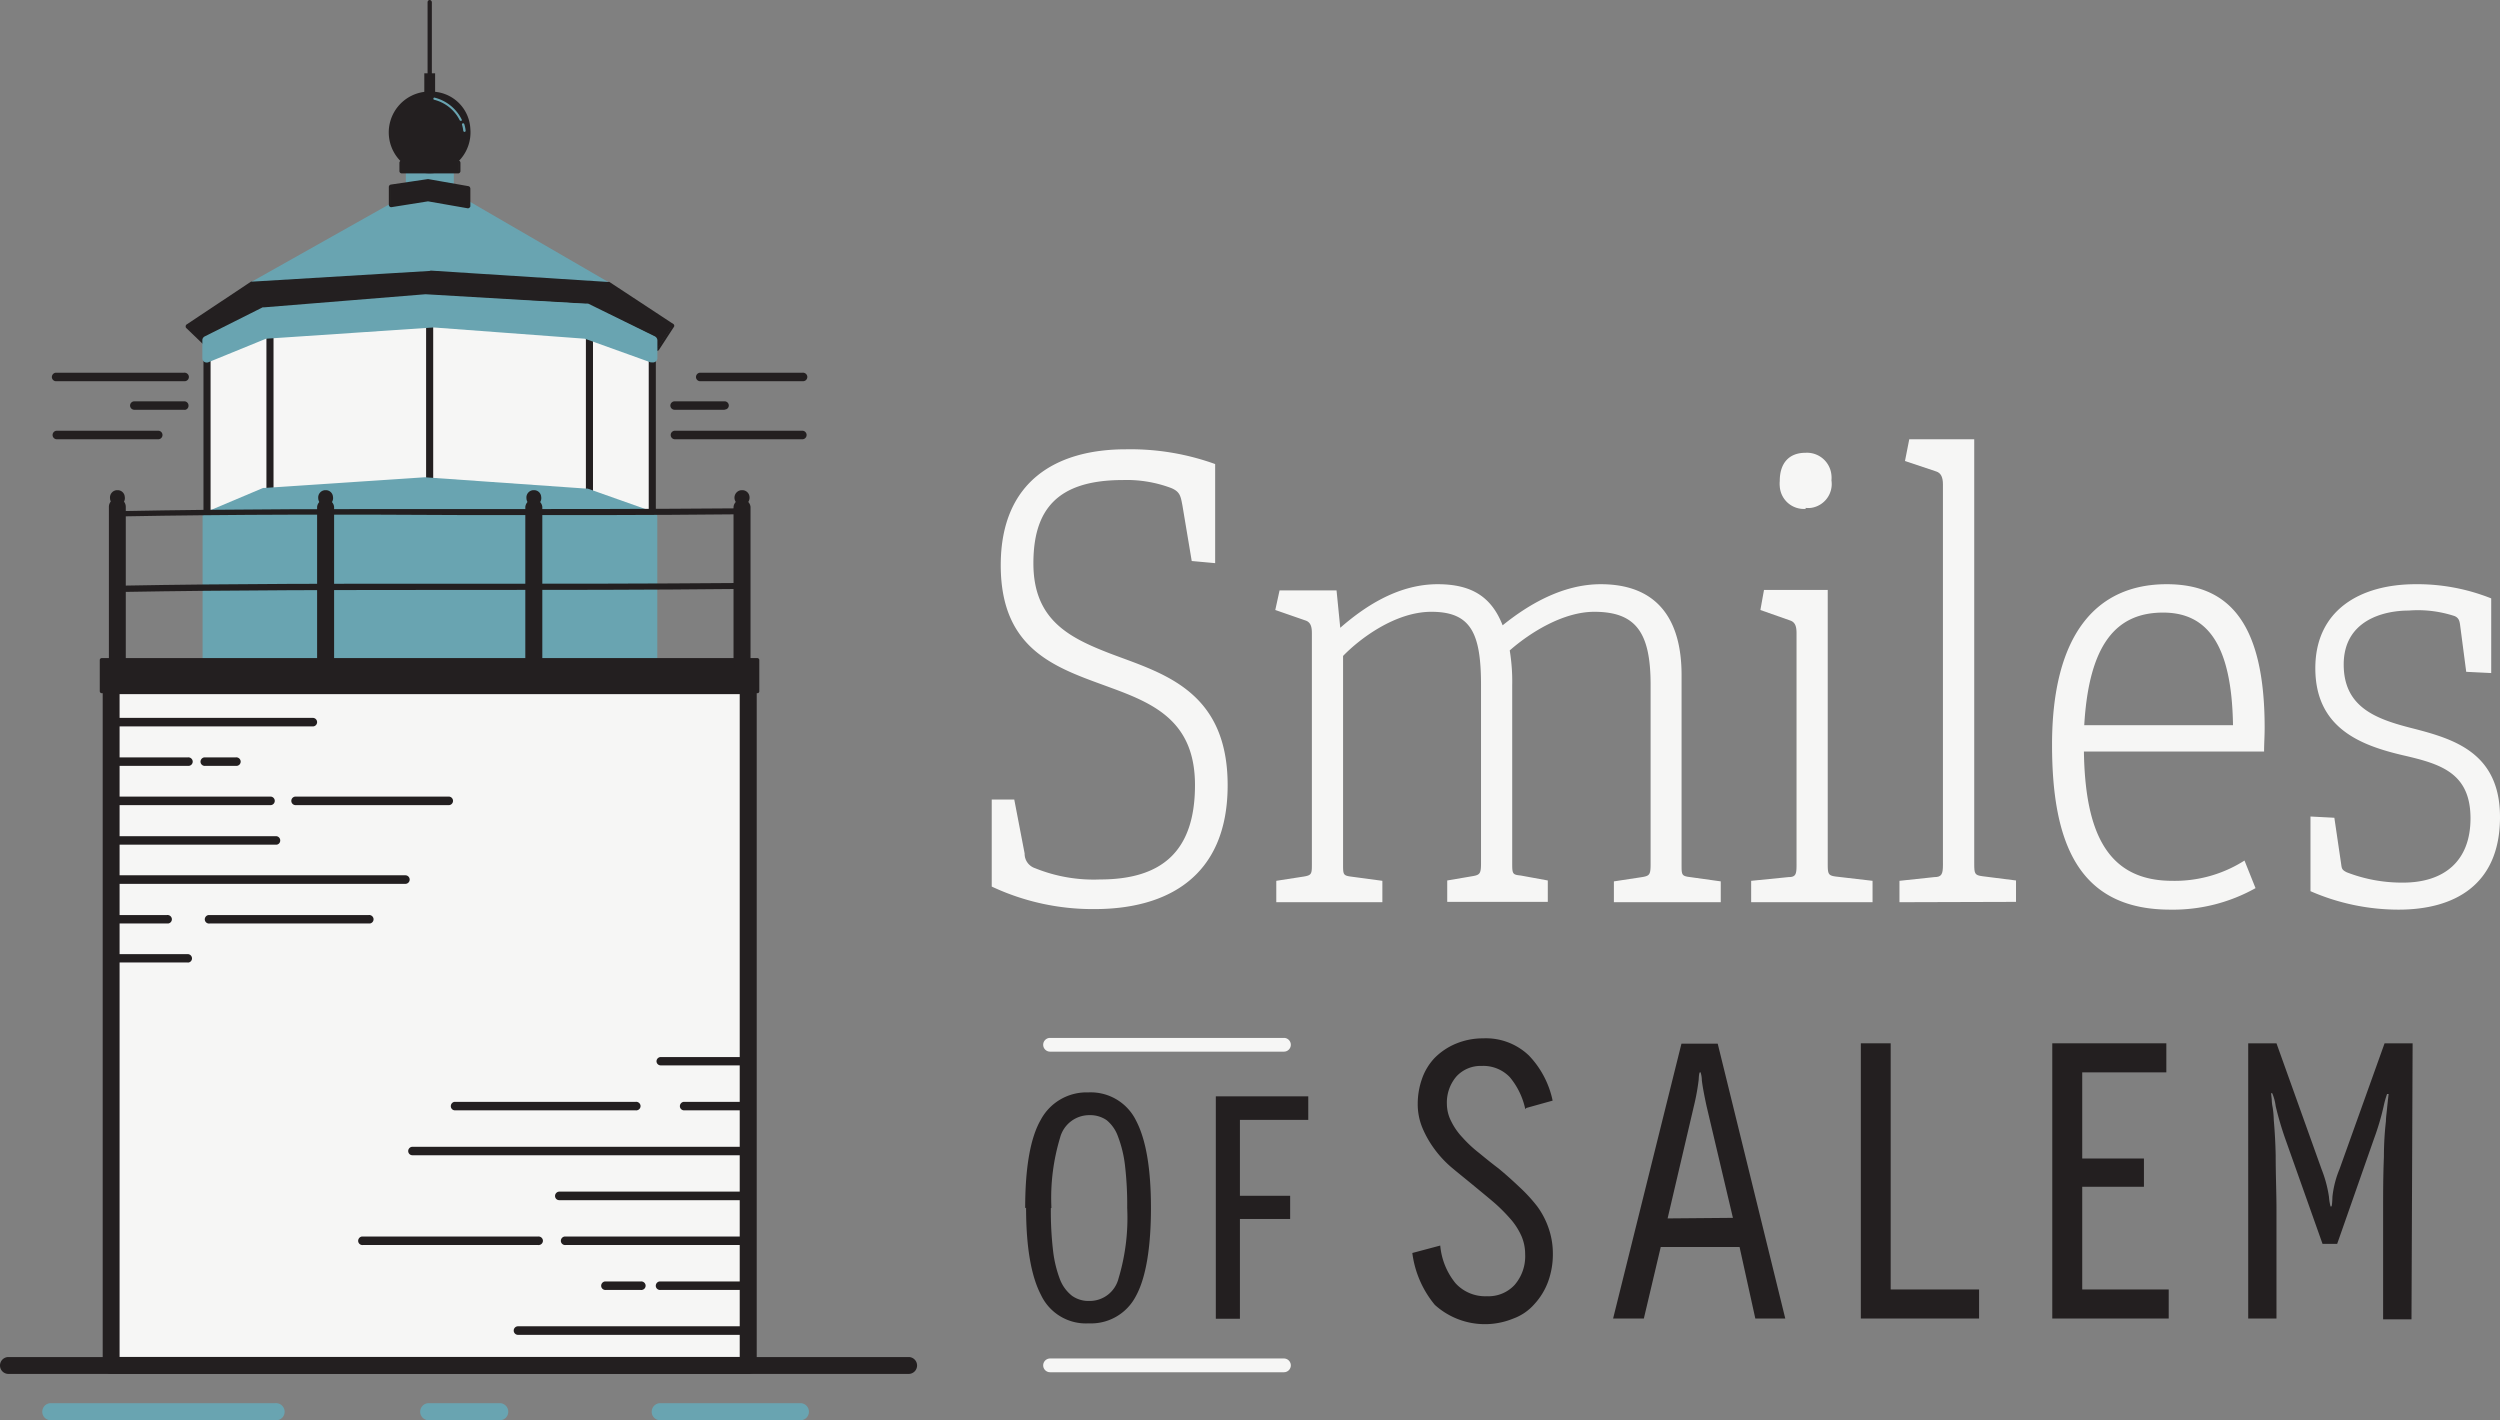 <svg id="Layer_1" data-name="Layer 1" xmlns="http://www.w3.org/2000/svg" viewBox="0 0 222.01 126.13"><rect x="0" y="0" width="222.01" height="126.13" fill="#808080" stroke="none"/><defs><style>.cls-1{fill:#f6f6f5;}.cls-2{fill:#231f20;}.cls-3{fill:#69a4b1;}</style></defs><path class="cls-1" d="M110.58,51.43l-.82-4.9c-.16-.87-.22-1.25-1-1.58a11.24,11.24,0,0,0-4.3-.71c-5.87,0-7.94,2.67-7.94,7.4,0,5,3.15,6.59,6.8,8,4.57,1.74,10.45,3.21,10.45,11.7,0,8.27-5.55,11-11.81,11a21.07,21.07,0,0,1-9.14-2V72.61h2l.92,4.79a1.35,1.35,0,0,0,.93,1.31,13.85,13.85,0,0,0,5.76,1c5.5,0,8.44-2.5,8.44-8.38,0-5.55-3.48-7.18-7.35-8.6-4.68-1.74-9.9-3.15-9.9-10.93,0-7.51,5-10.29,11.1-10.29a22.14,22.14,0,0,1,7.94,1.31v8.8Z" transform="translate(-4.75 -1.61)"/><path class="cls-1" d="M148.07,81.73V79.88l2.5-.38c.66-.11.76-.21.76-1.14V62.42c0-4.57-1.25-6.48-5-6.48-2.77,0-5.71,1.85-7.51,3.43a17,17,0,0,1,.22,3.1V78.36c0,.87.06.93.76,1l2.4.44v1.9h-8.93V79.8l2.23-.38c.66-.11.77-.22.77-1.14V62.42c0-4.63-.93-6.48-4.41-6.48-3.21,0-6.37,2.4-7.84,3.92v18.5c0,.87,0,1,.66,1.09l2.83.38v1.9h-9.42v-1.9l2.45-.38c.65-.11.71-.22.71-1V57.85c0-.6-.11-1-.6-1.15L118,55.78l.38-1.74h5.06l.33,3.32c2-1.74,5-3.87,8.65-3.87,3.05,0,4.79,1.15,5.77,3.65,2.29-1.85,5.33-3.65,8.71-3.65,5.06,0,7.18,3.16,7.18,8.06V78.41c0,.88,0,1,.76,1.09l2.72.38v1.85Z" transform="translate(-4.75 -1.61)"/><path class="cls-1" d="M160.26,81.73v-1.9l3.32-.33c.65,0,.71-.27.71-1.09V57.85c0-.6-.11-1-.6-1.15l-2.61-.92L161.4,54h5.66V78.36c0,.87.06,1,.71,1.09l3.27.38v1.9ZM165.1,46.8a2.14,2.14,0,0,1-2.3-2,2.57,2.57,0,0,1,0-.48c0-1.58.82-2.5,2.28-2.5a2.18,2.18,0,0,1,2.31,2,2.26,2.26,0,0,1,0,.45,2.14,2.14,0,0,1-1.8,2.44,2,2,0,0,1-.49,0Z" transform="translate(-4.75 -1.61)"/><path class="cls-1" d="M173.43,81.73v-1.9l3.1-.33c.65,0,.76-.27.76-1.09V44.62c0-.6-.16-1-.59-1.14l-2.78-.93.38-1.93h5.77V78.33c0,.87.05,1,.71,1.09l3,.38v1.9Z" transform="translate(-4.75 -1.61)"/><path class="cls-1" d="M205.05,80.48a15,15,0,0,1-7.57,1.91c-8.1,0-10.5-5.83-10.5-14.64,0-9.69,3.86-14.26,10.18-14.26,5.6,0,8.7,3.54,8.7,12.74,0,.81-.05,1.36-.05,2.12h-16c.11,7.18,2.07,11.48,7.84,11.48a11.5,11.5,0,0,0,6.42-1.8Zm-2-14.47c-.11-7.18-2.29-10-6.21-10-4.13,0-6.58,2.77-7,10Z" transform="translate(-4.75 -1.61)"/><path class="cls-1" d="M223.76,61.27l-.54-4.13c-.05-.38-.11-.65-.49-.82a10.44,10.44,0,0,0-4.08-.49c-2.23,0-5.77.87-5.77,4.79s3.05,4.9,6.31,5.72c3.54.92,7.57,2.17,7.57,7.83,0,6.1-4.14,8.22-9,8.22a19.56,19.56,0,0,1-7.83-1.64V74.12l2.12.11.6,4.08c.06.43.06.54.49.76a13.55,13.55,0,0,0,5,.92c3.65,0,6-1.9,6-5.71,0-4.08-2.72-4.84-6-5.6-3.75-.88-7.78-2.4-7.78-7.73,0-5.17,4-7.46,8.92-7.46a17.68,17.68,0,0,1,6.7,1.26v6.63Z" transform="translate(-4.75 -1.61)"/><path class="cls-2" d="M95.79,108.9c0-3.62.46-6.24,1.38-7.84a4.61,4.61,0,0,1,4.23-2.44,4.48,4.48,0,0,1,4.24,2.51c.88,1.68,1.32,4.26,1.32,7.76s-.45,6.23-1.35,7.84a4.48,4.48,0,0,1-4.18,2.4,4.41,4.41,0,0,1-4.23-2.51c-.88-1.68-1.33-4.26-1.33-7.76Zm2.28,0a30.2,30.2,0,0,0,.2,3.81,10.48,10.48,0,0,0,.62,2.54,3.41,3.41,0,0,0,1.07,1.44,2.54,2.54,0,0,0,1.53.45,2.64,2.64,0,0,0,2.59-2,18.63,18.63,0,0,0,.77-6.26,30.4,30.4,0,0,0-.2-3.81,10.6,10.6,0,0,0-.62-2.54,3.3,3.3,0,0,0-1-1.44,2.56,2.56,0,0,0-1.52-.45,2.68,2.68,0,0,0-2.62,2,18.52,18.52,0,0,0-.77,6.23Z" transform="translate(-4.75 -1.61)"/><polygon class="cls-2" points="110.11 99.45 110.11 106.19 114.57 106.19 114.57 108.25 110.11 108.25 110.11 117.11 107.97 117.11 107.97 97.36 116.18 97.36 116.18 99.45 110.11 99.45"/><path class="cls-1" d="M118.74,95H98a.61.61,0,0,1-.61-.61.61.61,0,0,1,.61-.61h20.77a.61.61,0,0,1,.61.61.61.61,0,0,1-.61.61h0Z" transform="translate(-4.75 -1.61)"/><path class="cls-1" d="M118.74,123.47H98a.61.61,0,0,1-.61-.61.61.61,0,0,1,.61-.61h20.77a.61.61,0,0,1,.61.61.61.61,0,0,1-.61.61h0Z" transform="translate(-4.75 -1.61)"/><path class="cls-2" d="M140.3,100l-.1.1a6.56,6.56,0,0,0-1.37-2.83,3.25,3.25,0,0,0-2.51-1,2.91,2.91,0,0,0-2.24.94,3.56,3.56,0,0,0-.84,2.45,3.41,3.41,0,0,0,.39,1.54,5.74,5.74,0,0,0,1,1.43A11.13,11.13,0,0,0,136.1,104c.74.61,1.31,1.06,1.71,1.36.68.56,1.3,1.12,1.89,1.68a14.08,14.08,0,0,1,1.57,1.71,7.19,7.19,0,0,1,1,1.92,6.84,6.84,0,0,1,.38,2.24,7.12,7.12,0,0,1-.42,2.51,6,6,0,0,1-1.22,2,4.57,4.57,0,0,1-1.89,1.29,6.63,6.63,0,0,1-6.95-1.22,9,9,0,0,1-2-4.61l2.48-.66a6.14,6.14,0,0,0,1.36,3.35,3.57,3.57,0,0,0,2.79,1.15,3.15,3.15,0,0,0,2.45-1,3.88,3.88,0,0,0,.94-2.73,4.07,4.07,0,0,0-.31-1.57,6.06,6.06,0,0,0-.88-1.43,15.6,15.6,0,0,0-1.39-1.43c-.56-.49-1.19-1-1.89-1.58s-1.33-1.08-2-1.64a9.56,9.56,0,0,1-1.57-1.67,9.06,9.06,0,0,1-1.08-1.89,5.49,5.49,0,0,1-.42-2.2,6.69,6.69,0,0,1,.38-2.17,5.16,5.16,0,0,1,1.12-1.85,5.81,5.81,0,0,1,1.85-1.25,6.23,6.23,0,0,1,2.45-.49,5.52,5.52,0,0,1,4.08,1.53,8.21,8.21,0,0,1,2.1,4Z" transform="translate(-4.75 -1.61)"/><path class="cls-2" d="M159.23,112.35h-7l-1.5,6.35H148l6.07-24.41h3.22l6,24.41h-2.66Zm-.59-2.59-2.34-9.92c-.23-1.07-.37-1.84-.42-2.3a2.43,2.43,0,0,0-.11-.7h-.06c-.05,0-.09.22-.11.66a19.77,19.77,0,0,1-.42,2.31l-2.34,10Z" transform="translate(-4.75 -1.61)"/><path class="cls-2" d="M180.5,116.12v2.58H170V94.26h2.65v21.86Z" transform="translate(-4.75 -1.61)"/><path class="cls-2" d="M197.34,116.12v2.58H187V94.26h10.13v2.58h-7.47v7.65h5.48V107h-5.48v9.12Z" transform="translate(-4.75 -1.61)"/><path class="cls-2" d="M219,94.26l-.1,24.51h-2.52v-9.71c0-1.42,0-3,.07-4.71a28.25,28.25,0,0,1,.18-3.18c0-.32.06-.7.1-1.12s.07-.65.07-.7l.07-.59h-.14a8.86,8.86,0,0,0-.31,1.12,23,23,0,0,1-.84,2.83l-3.28,9.36H211l-3.32-9.36a28.57,28.57,0,0,1-.84-2.87,4.26,4.26,0,0,0-.31-1.15h-.1l.06.56a3.72,3.72,0,0,0,.08.7,8.12,8.12,0,0,1,.1,1.12c.09,1,.15,2.1.17,3.17,0,1.73.07,3.3.07,4.72v9.74h-2.51V94.26h2.51l4,11.17a11,11,0,0,1,.66,2.45,4.94,4.94,0,0,0,.14.87h.07c.05,0,.08-.29.1-.87a8.76,8.76,0,0,1,.63-2.45l4-11.17Z" transform="translate(-4.75 -1.61)"/><path class="cls-3" d="M41,18.47a.1.1,0,0,1-.11-.09h0V16.53a.1.1,0,0,1,.1-.1h3.84a.12.12,0,0,1,.11.09h0v1.84a.09.09,0,0,1-.1.1H41Z" transform="translate(-4.75 -1.61)"/><path class="cls-3" d="M44.82,18.37H41V16.53h3.83Zm0-2H41a.21.21,0,0,0-.21.19h0v1.84a.19.19,0,0,0,.19.21h3.85a.21.21,0,0,0,.22-.2h0V16.53a.22.22,0,0,0-.22-.2h0" transform="translate(-4.75 -1.61)"/><path class="cls-3" d="M27.15,27a.08.08,0,0,1-.1-.07.08.08,0,0,1,0-.11l16-9h.12l15.52,9a.11.11,0,0,1,.05.11.1.1,0,0,1-.11.07Z" transform="translate(-4.75 -1.61)"/><path class="cls-3" d="M43.14,17.86l15.52,9H27.15l16-9m0-.2a.21.21,0,0,0-.11,0l-16,9a.19.19,0,0,0-.1.23.2.2,0,0,0,.21.14H58.66a.2.2,0,0,0,.21-.14.2.2,0,0,0-.09-.23l-15.52-9a.24.24,0,0,0-.12,0" transform="translate(-4.75 -1.61)"/><polygon class="cls-1" points="18.39 47.2 18.39 31.43 23.52 29.3 37.77 28.36 52.03 29.3 57.93 31.43 57.93 47.2 18.39 47.2"/><rect class="cls-2" x="18.07" y="29.79" width="0.63" height="17.06"/><rect class="cls-2" x="57.61" y="29.79" width="0.63" height="17.06"/><rect class="cls-2" x="23.66" y="29.44" width="0.63" height="14.64"/><rect class="cls-2" x="52.03" y="29.44" width="0.63" height="14.64"/><rect class="cls-2" x="37.84" y="28.62" width="0.63" height="14.64"/><path class="cls-3" d="M23.14,61.37a.21.21,0,0,1-.22-.2h0V47.47a.22.22,0,0,1,.13-.19l5.13-2.12h.08l14.25-.94,14.28.94,6,2.14a.21.21,0,0,1,.14.19v13.7a.21.21,0,0,1-.22.2h0Z" transform="translate(-4.75 -1.61)"/><path class="cls-3" d="M42.52,44.4l14.26.94,5.9,2.13v13.7H23.14V47.47l5.13-2.13,14.25-.94m0-.41h0l-14.25.95h-.15L23,47.1a.41.41,0,0,0-.26.37v13.7a.42.42,0,0,0,.44.4h39.5a.41.41,0,0,0,.44-.4h0V47.47a.43.43,0,0,0-.28-.38L56.94,45h-.13L42.56,44h0" transform="translate(-4.75 -1.61)"/><rect class="cls-1" x="9.87" y="60.88" width="56.57" height="60.36"/><path class="cls-2" d="M71.19,123.62H14.62a.75.75,0,0,1-.75-.75h0V62.49a.76.76,0,0,1,.75-.75H71.19a.76.76,0,0,1,.76.75v60.36a.75.75,0,0,1-.75.77Zm-55.82-1.51H70.44V63.25H15.37Z" transform="translate(-4.75 -1.61)"/><rect class="cls-2" x="8.95" y="58.54" width="58.41" height="2.98" rx="0.09"/><path class="cls-2" d="M72,63.05H13.79V60.24H72Zm0-3H13.79a.18.18,0,0,0-.18.16h0V63a.18.18,0,0,0,.18.17H72a.18.18,0,0,0,.18-.17V60.22a.18.18,0,0,0-.17-.17h0" transform="translate(-4.75 -1.61)"/><path class="cls-2" d="M63.06,32.69H63L57.21,29.8l-14.15-1-14.45.84-5.05,3h-.12l-2.08-2a.11.11,0,0,1,0-.14s0,0,0,0l5.7-3.75,15.81-1,15.77,1L64.4,30.5a.12.12,0,0,1,0,.14l-1.31,2a.08.08,0,0,1-.09,0" transform="translate(-4.75 -1.61)"/><path class="cls-2" d="M42.91,25.9h0l15.75,1,5.71,3.72-1.31,2-5.79-2.88-14.19-1-14.47.88-5.09,3-2.07-2,5.7-3.74,15.76-1m0-.21h0l-15.77.95a.17.17,0,0,0-.1,0l-5.71,3.8a.19.19,0,0,0-.09.16.18.18,0,0,0,.06.17l2.08,2a.17.17,0,0,0,.14,0h.11l5-3,14.42-.83,14.13,1L63,32.77h.09a.19.19,0,0,0,.18-.09l1.3-2a.2.2,0,0,0,0-.28h0l-5.7-3.75a.17.17,0,0,0-.1,0L43,25.64h0" transform="translate(-4.75 -1.61)"/><path class="cls-3" d="M62.68,33.49h0l-5.9-2.12-13.53-.95-15,1-5.1,2.11h-.06a.11.11,0,0,1,0-.08V31.83a.08.08,0,0,1,.06-.08l5.13-2.58L42.57,28l14.27.84,5.95,2.92s.06.05.06.08v1.56a.11.11,0,0,1,0,.08h-.06" transform="translate(-4.75 -1.61)"/><path class="cls-3" d="M62.68,33.69h-.11l-5.88-2.12-13.45-.95-14.91,1-5.19,2.12a.24.24,0,0,1-.14-.12.29.29,0,0,1-.14-.26V31.83a.3.3,0,0,1,.14-.21L28.21,29l14.3-1.18,14.36.78,6,2.91a.33.33,0,0,1,.17.27v1.56a.28.28,0,0,1-.15.25.22.22,0,0,1-.16,0M43.24,30.22l13.57,1,5.78,2.08V31.9L56.73,29,42.5,28.19,28.28,29.36,23.23,31.9v1.34l5-2.07Z" transform="translate(-4.75 -1.61)"/><path class="cls-3" d="M42.52,28.09l14.26.84,5.9,2.9v1.56l-5.9-2.12-13.52-1-15,1-5.13,2.12V31.83l5.13-2.57,14.25-1.17m0-.2h0L28.25,29.06h-.08L23,31.62a.18.18,0,0,0-.11.17v1.56a.19.19,0,0,0,.1.17h.21l5.1-2.1,14.94-1,13.46,1,5.9,2.2h.08a.24.24,0,0,0,.12,0,.19.19,0,0,0,.1-.17V31.83a.19.19,0,0,0-.12-.17l-5.9-2.91h-.09l-14.25-.84h0" transform="translate(-4.75 -1.61)"/><path class="cls-3" d="M62.68,33.79h-.15l-5.84-2.1-13.43-1-14.89,1L23.3,33.76a.42.42,0,0,1-.38,0,.38.38,0,0,1-.2-.34V31.83a.38.38,0,0,1,.22-.35l5.14-2.58h.16l14.3-1.16h0l14.24.84a.54.54,0,0,1,.22,0l5.9,2.9a.41.41,0,0,1,.23.36v1.56a.39.39,0,0,1-.19.34.46.46,0,0,1-.23.06M43.25,30.12l13.59,1,5.64,2V32l-5.76-2.83L42.53,28.3l-14.2,1.15-5,2.51v1.13l4.92-2Z" transform="translate(-4.75 -1.61)"/><path class="cls-2" d="M42.75,19.38l-3.29.53a.06.06,0,0,1-.06,0,.11.11,0,0,1,0-.08V18.25a.12.12,0,0,1,.09-.11l3.3-.52,3.62.62a.11.11,0,0,1,.09.1V19.9a.11.11,0,0,1,0,.08h-.07l-3.6-.62" transform="translate(-4.75 -1.61)"/><path class="cls-2" d="M42.77,17.72l3.58.62V19.9l-3.58-.62-3.31.52V18.25l3.31-.53m0-.21h0L39.46,18a.22.22,0,0,0-.18.21V19.8a.22.22,0,0,0,.21.21h0l3.27-.52,3.54.62h0a.24.24,0,0,0,.14-.05.24.24,0,0,0,.07-.16V18.34a.2.2,0,0,0-.17-.2l-3.58-.63h0" transform="translate(-4.75 -1.61)"/><rect class="cls-2" x="37.68" y="6.51" width="0.96" height="1.84"/><path class="cls-2" d="M40.39,16h5a.1.1,0,0,1,.1.1v.73a.09.09,0,0,1-.1.1h-5a.09.09,0,0,1-.1-.1v-.73A.12.12,0,0,1,40.39,16Z" transform="translate(-4.75 -1.61)"/><path class="cls-2" d="M45.43,16.8h-5v-.73h5Zm0-.94h-5a.21.21,0,0,0-.21.21v.73a.21.21,0,0,0,.21.21h5a.21.21,0,0,0,.21-.21v-.73a.21.21,0,0,0-.21-.21" transform="translate(-4.75 -1.61)"/><path class="cls-2" d="M46.52,13.06A3.63,3.63,0,1,1,42.6,9.75l.31,0a3.47,3.47,0,0,1,3.61,3.33h0" transform="translate(-4.75 -1.61)"/><path class="cls-3" d="M46,13.32a.11.11,0,0,1-.11-.1,3.33,3.33,0,0,0-.11-.53.1.1,0,0,1,.07-.13.11.11,0,0,1,.13.07,2.9,2.9,0,0,1,.12.57.1.1,0,0,1-.08.12h0Z" transform="translate(-4.75 -1.61)"/><path class="cls-3" d="M45.66,12.34a.1.1,0,0,1-.09-.06,3.49,3.49,0,0,0-2.26-1.81.09.09,0,0,1-.07-.12h0a.08.08,0,0,1,.1-.07h0a3.68,3.68,0,0,1,2.4,1.92.12.12,0,0,1,0,.14Z" transform="translate(-4.75 -1.61)"/><path class="cls-2" d="M42.91,8.69a.18.18,0,0,1-.19-.17V1.8a.2.2,0,0,1,.19-.19.21.21,0,0,1,.19.19V8.5A.19.19,0,0,1,42.91,8.69Z" transform="translate(-4.75 -1.61)"/><path class="cls-2" d="M32.53,66.12H15.16a.38.38,0,0,1,0-.76H32.53a.38.38,0,0,1,0,.76Z" transform="translate(-4.75 -1.61)"/><path class="cls-2" d="M21.42,87.08H14.89a.37.37,0,0,1-.38-.36h0a.38.38,0,0,1,.38-.38h6.53a.38.38,0,0,1,.38.38h0a.37.37,0,0,1-.37.37Z" transform="translate(-4.75 -1.61)"/><path class="cls-2" d="M21.42,69.62H14.89a.38.38,0,0,1-.44-.31.39.39,0,0,1,.32-.44h6.65a.39.39,0,0,1,.44.32.38.38,0,0,1-.32.43Z" transform="translate(-4.75 -1.61)"/><path class="cls-2" d="M25.67,69.62H23a.38.38,0,0,1-.44-.31.39.39,0,0,1,.32-.44h2.8a.39.39,0,0,1,.44.32.38.38,0,0,1-.32.43h-.13Z" transform="translate(-4.75 -1.61)"/><path class="cls-2" d="M28.77,73.11H15.16a.38.38,0,1,1,0-.76H28.77a.38.38,0,1,1,0,.76Z" transform="translate(-4.75 -1.61)"/><path class="cls-2" d="M44.6,73.11H31a.38.38,0,1,1,0-.76H44.6a.38.38,0,1,1,0,.76Z" transform="translate(-4.75 -1.61)"/><path class="cls-2" d="M29.32,76.62H14.62a.38.38,0,0,1-.44-.31.39.39,0,0,1,.32-.44H29.32a.38.38,0,0,1,.31.44A.36.36,0,0,1,29.32,76.62Z" transform="translate(-4.75 -1.61)"/><path class="cls-2" d="M40.75,80.1H15.16a.38.38,0,1,1,0-.76H40.75a.38.38,0,1,1,0,.76Z" transform="translate(-4.75 -1.61)"/><path class="cls-2" d="M19.57,83.62H15.16a.37.37,0,0,1-.31-.43.38.38,0,0,1,.31-.32h4.41a.39.39,0,0,1,.44.32.38.38,0,0,1-.32.43Z" transform="translate(-4.75 -1.61)"/><path class="cls-2" d="M37.48,83.62H23.38a.38.38,0,0,1-.44-.31.39.39,0,0,1,.32-.44H37.48a.39.39,0,0,1,.44.32.38.38,0,0,1-.32.43Z" transform="translate(-4.75 -1.61)"/><path class="cls-2" d="M70.57,120.15H50.75a.38.38,0,0,1,0-.76H70.57a.38.38,0,1,1,0,.76Z" transform="translate(-4.75 -1.61)"/><path class="cls-2" d="M70.88,96.22H63.43a.37.37,0,0,1-.38-.36h0a.38.38,0,0,1,.38-.38h7.45a.38.38,0,0,1,.38.38h0a.37.37,0,0,1-.37.37Z" transform="translate(-4.75 -1.61)"/><path class="cls-2" d="M70.88,116.16H63.43a.38.38,0,0,1-.44-.31.39.39,0,0,1,.32-.44h7.57a.39.39,0,0,1,.44.32.38.38,0,0,1-.32.43A.24.24,0,0,1,70.88,116.16Z" transform="translate(-4.75 -1.61)"/><path class="cls-2" d="M61.64,116.16H58.58a.38.38,0,0,1-.44-.31.39.39,0,0,1,.32-.44h3.18a.39.39,0,0,1,.44.32.38.38,0,0,1-.32.43A.24.24,0,0,1,61.64,116.16Z" transform="translate(-4.75 -1.61)"/><path class="cls-2" d="M70.57,112.17H55a.38.38,0,0,1-.44-.31.39.39,0,0,1,.32-.44H70.57a.39.39,0,0,1,.44.32.38.38,0,0,1-.32.43A.24.24,0,0,1,70.57,112.17Z" transform="translate(-4.75 -1.61)"/><path class="cls-2" d="M52.52,112.17H37a.38.38,0,0,1-.44-.31.39.39,0,0,1,.32-.44H52.52a.39.39,0,0,1,.44.32.38.38,0,0,1-.32.43A.24.24,0,0,1,52.52,112.17Z" transform="translate(-4.75 -1.61)"/><path class="cls-2" d="M71.19,108.19H54.42a.37.37,0,0,1-.38-.37.39.39,0,0,1,.38-.39H71.19a.39.39,0,0,1,.38.39A.38.38,0,0,1,71.19,108.19Z" transform="translate(-4.75 -1.61)"/><path class="cls-2" d="M70.57,104.2H41.37a.37.37,0,0,1-.37-.38.38.38,0,0,1,.37-.37h29.2a.38.38,0,0,1,.38.36h0a.38.38,0,0,1-.38.38Z" transform="translate(-4.75 -1.61)"/><path class="cls-2" d="M70.57,100.21h-5a.38.38,0,0,1-.44-.31.39.39,0,0,1,.32-.44h5.12a.39.39,0,0,1,.44.32.38.38,0,0,1-.32.43A.24.24,0,0,1,70.57,100.21Z" transform="translate(-4.75 -1.61)"/><path class="cls-2" d="M61.19,100.21H45.1a.37.37,0,0,1-.31-.43.38.38,0,0,1,.31-.32H61.19a.39.39,0,0,1,.44.32.38.38,0,0,1-.32.43A.24.24,0,0,1,61.19,100.21Z" transform="translate(-4.75 -1.61)"/><path class="cls-2" d="M21.08,35.46H9.8a.38.38,0,0,1-.44-.31.39.39,0,0,1,.32-.44h11.4a.39.39,0,0,1,.44.32.38.38,0,0,1-.32.43Z" transform="translate(-4.75 -1.61)"/><path class="cls-2" d="M21.12,38H16.68a.38.38,0,0,1-.38-.38v0a.38.38,0,0,1,.37-.37h4.45a.37.37,0,0,1,.37.35v0a.37.37,0,0,1-.33.41Z" transform="translate(-4.75 -1.61)"/><path class="cls-2" d="M18.8,40.62h-9a.38.38,0,1,1,0-.76h9a.38.38,0,0,1,0,.76Z" transform="translate(-4.75 -1.61)"/><path class="cls-2" d="M76,40.62H64.69a.38.38,0,1,1,0-.76H76a.38.38,0,0,1,0,.76Z" transform="translate(-4.75 -1.61)"/><path class="cls-2" d="M69.1,38H64.66a.38.38,0,0,1-.38-.38.38.38,0,0,1,.37-.37H69.1a.37.37,0,0,1,.37.35v0a.36.36,0,0,1-.36.38Z" transform="translate(-4.75 -1.61)"/><path class="cls-2" d="M75.92,35.46H67a.38.38,0,0,1-.44-.31.39.39,0,0,1,.32-.44H76a.39.39,0,0,1,.44.32.38.38,0,0,1-.32.43h-.2Z" transform="translate(-4.75 -1.61)"/><path class="cls-3" d="M75.91,127.73H63.3a.75.75,0,0,1-.67-.84.76.76,0,0,1,.67-.67H75.91a.76.76,0,0,1,.67.85A.75.75,0,0,1,75.91,127.73Z" transform="translate(-4.75 -1.61)"/><path class="cls-3" d="M49.21,127.73h-6.3a.76.76,0,0,1-.84-.66.76.76,0,0,1,.67-.85h6.47a.76.76,0,0,1,.67.85A.75.75,0,0,1,49.21,127.73Z" transform="translate(-4.75 -1.61)"/><path class="cls-3" d="M29.18,127.73h-20a.75.75,0,0,1-.67-.84.76.76,0,0,1,.67-.67h20a.76.76,0,0,1,.84.67.75.75,0,0,1-.67.84Z" transform="translate(-4.75 -1.61)"/><path class="cls-2" d="M85.44,123.62H5.5a.75.75,0,0,1,0-1.5H85.44a.75.75,0,0,1,0,1.5Z" transform="translate(-4.75 -1.61)"/><path class="cls-2" d="M33.66,61.14a.75.75,0,0,1-.75-.75V46.62a.76.76,0,0,1,1.51,0V60.41A.75.75,0,0,1,33.66,61.14Z" transform="translate(-4.75 -1.61)"/><path class="cls-2" d="M34.32,45.73a.66.66,0,1,1-1.31.12.65.65,0,0,1,.59-.71h.06a.63.63,0,0,1,.66.6h0" transform="translate(-4.75 -1.61)"/><path class="cls-2" d="M15.17,61.14a.74.74,0,0,1-.75-.73V46.62a.75.75,0,0,1,1.5,0V60.41a.74.74,0,0,1-.75.73Z" transform="translate(-4.75 -1.61)"/><path class="cls-2" d="M15.83,45.73a.66.66,0,1,1-1.31.12.65.65,0,0,1,.59-.71h.06a.63.63,0,0,1,.66.6h0" transform="translate(-4.75 -1.61)"/><path class="cls-2" d="M70.64,61.14a.75.75,0,0,1-.75-.75V46.62a.76.76,0,0,1,1.51,0V60.41A.75.75,0,0,1,70.64,61.14Z" transform="translate(-4.75 -1.61)"/><path class="cls-2" d="M71.31,45.73a.67.67,0,1,1-.74-.59h.07a.64.64,0,0,1,.67.6" transform="translate(-4.75 -1.61)"/><path class="cls-2" d="M52.15,61.14a.75.75,0,0,1-.75-.75V46.62a.76.76,0,0,1,1.51,0V60.41A.75.75,0,0,1,52.15,61.14Z" transform="translate(-4.75 -1.61)"/><path class="cls-2" d="M52.81,45.73a.66.66,0,1,1-1.31.12.65.65,0,0,1,.59-.71h.06a.63.63,0,0,1,.66.6h0" transform="translate(-4.75 -1.61)"/><path class="cls-2" d="M15.45,47.47V47c10.23-.2,20.11-.19,30.57-.18,8,0,16.16,0,24.6-.07v.53c-8.44.09-16.66.08-24.61.07C35.55,47.29,25.67,47.28,15.45,47.47Z" transform="translate(-4.75 -1.61)"/><path class="cls-2" d="M15.45,54.18v-.56c10.22-.19,20.1-.18,30.55-.17,8,0,16.18,0,24.62-.07v.53C62.17,54,54,54,46,54,35.54,54,25.66,54,15.45,54.18Z" transform="translate(-4.75 -1.61)"/></svg>